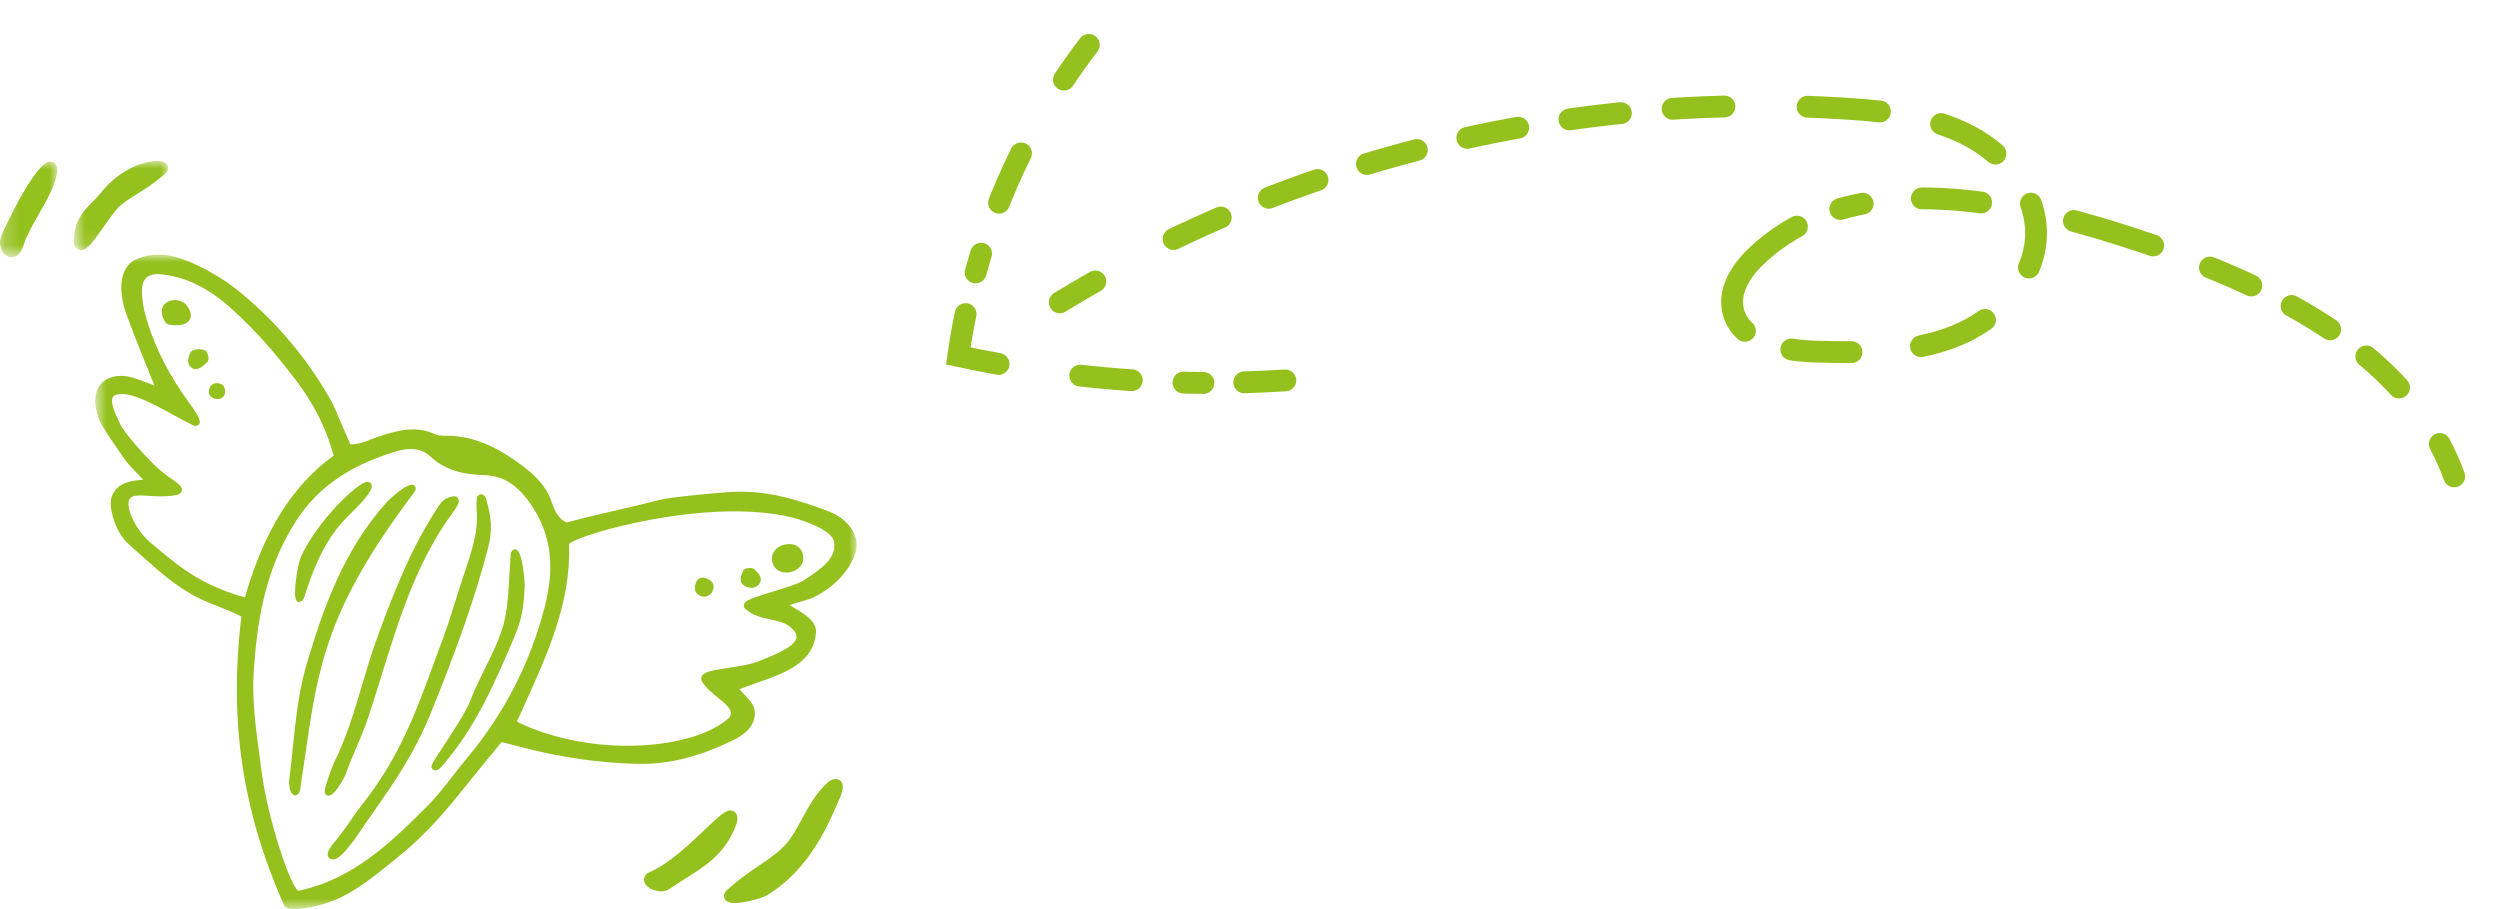 <?xml version="1.0" encoding="UTF-8"?>
<svg width="165px" height="60px" viewBox="0 0 165 60" version="1.1" xmlns="http://www.w3.org/2000/svg" xmlns:xlink="http://www.w3.org/1999/xlink">
    <title>Doodels/SEO/Mandel-Pfeil/rechts@3x</title>
    <defs>
        <polygon id="path-1" points="0 0 50.259 0 50.259 43.19 0 43.19"></polygon>
        <polygon id="path-3" points="0 0 3.783 0 3.783 6.321 0 6.321"></polygon>
        <polygon id="path-5" points="0 0 6.224 0 6.224 5.889 0 5.889"></polygon>
    </defs>
    <g id="SYMBOLE" stroke="none" stroke-width="1" fill="none" fill-rule="evenodd">
        <g id="Doodel">
            <g id="Group-36" transform="translate(28.272, 35.313) scale(-1, 1) translate(-28.272, -35.313) translate(0, 10.625)">
                <g id="Group-3" transform="translate(0, 6.185)">
                    <mask id="mask-2" fill="white">
                        <use xlink:href="#path-1"></use>
                    </mask>
                    <g id="Clip-2"></g>
                    <path d="M8.075,32.001 C10.339,33.13 12.433,33.655 14.475,33.606 C17.045,33.544 19.645,33.165 22.204,32.479 C22.514,32.396 22.825,32.319 23.148,32.24 L23.443,32.168 C23.719,32.505 23.993,32.84 24.266,33.173 C24.917,33.968 25.559,34.75 26.19,35.541 C27.639,37.355 28.951,38.705 30.32,39.789 C30.51,39.941 30.699,40.093 30.888,40.246 C32.222,41.323 33.603,42.437 35.403,42.915 C35.584,42.964 37.185,43.378 37.659,43.086 C37.68,43.073 37.699,43.058 37.716,43.044 C37.782,42.988 37.814,42.924 37.83,42.87 C40.574,36.61 41.435,30.745 40.616,23.879 C41.114,23.619 41.62,23.419 42.112,23.226 C42.471,23.085 42.843,22.939 43.21,22.769 C44.741,22.064 45.972,20.963 47.162,19.898 C47.428,19.66 47.695,19.421 47.964,19.187 C48.571,18.661 48.969,17.926 49.182,16.942 C49.3,16.373 49.224,15.91 48.957,15.563 C48.502,14.972 47.617,14.887 47.095,14.851 C47.23,14.7 47.391,14.533 47.549,14.37 C47.856,14.049 48.147,13.746 48.309,13.51 L48.613,13.072 C49.006,12.504 49.413,11.915 49.778,11.312 C49.988,10.964 50.141,10.541 50.219,10.089 C50.334,9.41 50.2,8.851 49.83,8.472 C49.455,8.087 48.882,7.932 48.171,8.024 C47.857,8.064 47.386,8.244 46.93,8.418 C46.749,8.487 46.53,8.571 46.354,8.629 C47.01,7.015 47.641,5.449 48.174,4.007 C48.656,2.704 48.792,1.068 47.73,0.388 C46.601,-0.184 45.324,-0.122 43.804,0.567 C42.643,1.092 41.55,1.768 40.642,2.52 C38.248,4.505 36.261,6.869 34.739,9.555 C34.541,9.904 34.386,10.275 34.235,10.634 C34.177,10.772 34.12,10.909 34.06,11.045 C33.894,11.421 33.731,11.797 33.573,12.165 L33.421,12.517 C32.897,12.527 32.468,12.356 32.015,12.175 C31.817,12.096 31.613,12.014 31.403,11.951 C30.329,11.623 29.111,11.251 27.838,11.847 C27.641,11.94 27.364,11.95 27.147,11.948 C25.042,11.927 23.362,12.97 22.132,13.881 C21.363,14.449 20.524,15.184 20.137,16.312 C19.909,16.982 19.658,17.448 19.144,17.675 C17.987,17.36 16.877,17.104 15.803,16.857 C14.891,16.646 13.947,16.429 12.972,16.174 C12.292,15.996 9.033,15.697 8.277,15.659 C6.024,15.546 4.132,16.072 1.811,16.955 C0.667,17.392 -0.292,18.524 0.082,19.667 C0.484,20.899 1.499,21.962 2.94,22.66 C3.021,22.699 3.177,22.745 3.471,22.829 C3.699,22.895 4.152,23.024 4.424,23.132 C4.339,23.184 4.243,23.24 4.144,23.299 C3.535,23.655 2.777,24.098 2.683,24.772 L2.681,24.816 C2.776,26.926 4.708,27.601 6.578,28.254 C6.963,28.389 7.36,28.527 7.73,28.676 C7.655,28.777 7.518,28.922 7.419,29.027 C7.131,29.332 6.834,29.647 6.763,29.963 C6.583,30.765 7.049,31.489 8.075,32.001 M26.631,34.365 C26.328,33.975 26.014,33.572 25.691,33.185 C23.269,30.298 21.554,26.956 20.594,23.252 C19.893,20.554 20.185,18.4 21.511,16.473 C22.415,15.161 23.342,14.584 24.616,14.544 C25.684,14.511 27.041,14.352 28.146,13.31 C28.167,13.291 28.188,13.273 28.209,13.255 C28.751,12.788 29.476,12.7 30.422,12.988 C33.478,13.912 35.561,15.357 36.98,17.536 C39.112,20.81 39.602,24.458 39.801,27.594 C39.914,29.393 39.669,31.194 39.432,32.935 C39.376,33.349 39.319,33.764 39.267,34.18 C38.904,37.077 37.416,41.642 36.856,41.985 C33.184,41.218 30.641,38.685 28.397,36.448 C27.757,35.811 27.185,35.076 26.631,34.365 M5.534,22.236 C4.733,21.99 3.827,21.71 3.52,21.507 L3.387,21.419 C2.372,20.747 1.323,20.051 1.492,18.958 C1.604,18.228 3.279,17.602 4.252,17.347 C9.775,15.982 18.332,18.438 18.992,19.092 C18.825,22.863 20.403,26.345 21.929,29.713 C22.097,30.085 22.264,30.455 22.429,30.824 C17.432,33.248 10.738,32.682 8.418,30.559 C8.125,30.137 8.427,29.824 9.174,29.223 C9.566,28.907 9.969,28.582 10.197,28.184 C10.264,28.099 10.285,27.967 10.236,27.847 C10.105,27.531 9.548,27.432 8.4,27.256 C7.704,27.149 6.916,27.028 6.481,26.839 C6.356,26.785 6.217,26.728 6.07,26.668 C5.318,26.359 4.182,25.894 3.999,25.355 C3.951,25.214 3.972,25.075 4.067,24.916 C4.459,24.34 5.026,24.219 5.683,24.078 C6.257,23.955 6.853,23.829 7.359,23.367 C7.444,23.277 7.469,23.176 7.443,23.079 C7.373,22.825 7.019,22.693 5.534,22.236 M48.017,16.164 C48.277,16.859 47.413,18.308 46.714,18.911 C46.71,18.914 46.706,18.918 46.702,18.921 C44.988,20.378 43.748,21.431 41.544,22.242 C41.178,22.376 40.816,22.508 40.376,22.609 C39.118,18.225 37.253,15.246 34.524,13.26 C35.012,11.475 35.782,9.922 36.938,8.387 C38.471,6.352 39.884,4.785 41.388,3.457 C42.874,2.141 44.375,1.432 45.961,1.291 C46.354,1.255 46.669,1.332 46.872,1.512 C47.067,1.685 47.169,1.953 47.175,2.311 C47.186,2.89 47.088,3.531 46.884,4.214 C46.305,6.162 45.399,7.941 44.033,9.812 C43.193,10.961 43.327,11.102 43.433,11.216 C43.482,11.267 43.62,11.372 43.853,11.231 C44.242,11.048 44.69,10.802 45.165,10.542 C46.496,9.812 48.153,8.904 48.961,9.281 C49.351,9.472 49.08,10.18 48.763,10.847 C48.713,10.951 48.673,11.038 48.648,11.099 C48.411,11.707 46.938,13.306 46.364,13.87 C45.964,14.265 45.541,14.567 45.2,14.809 C45.023,14.936 44.878,15.039 44.77,15.131 C44.59,15.286 44.512,15.414 44.548,15.578 C44.599,15.806 44.855,15.854 44.939,15.87 L44.94,15.87 C45.581,15.99 46.178,15.952 46.704,15.917 C47.438,15.87 47.861,15.858 48.017,16.164" id="Fill-1" fill="#95C11F" mask="url(#mask-2)"></path>
                </g>
                <path d="M33.143,44.782 C32.684,44.098 32.25,43.475 31.835,42.88 C30.395,40.812 29.15,39.026 28.047,36.284 C26.69,32.913 25.301,29.275 24.326,25.518 C24.051,24.457 24.088,23.533 24.452,22.328 L24.46,22.307 C24.499,22.21 24.602,21.952 24.846,22.004 C25.126,22.063 25.114,22.355 25.076,23.221 C25.069,23.401 25.061,23.562 25.063,23.658 C25.084,24.78 25.448,25.868 25.949,27.373 L26.125,27.899 C26.265,28.324 26.398,28.752 26.531,29.18 C26.756,29.902 26.988,30.649 27.254,31.366 C27.454,31.903 27.645,32.424 27.831,32.931 C29.148,36.533 30.188,39.378 32.716,42.57 C32.879,42.776 33.072,43.055 33.296,43.376 C33.59,43.8 33.925,44.281 34.255,44.683 L34.294,44.732 C34.862,45.409 35.004,45.7 34.88,45.929 C34.868,45.951 34.847,45.982 34.813,46.012 C34.752,46.064 34.65,46.111 34.481,46.092 C34.115,46.011 33.692,45.495 33.217,44.879 L33.143,44.782 Z" id="Fill-4" fill="#95C11F"></path>
                <path d="M36.395,39.186 C35.551,33.369 34.994,29.526 29.195,21.855 C29.018,21.596 29.153,21.45 29.208,21.409 C29.591,21.112 30.948,22.438 30.96,22.452 C33.898,25.674 35.261,29.697 36.307,33.215 C36.83,34.974 37.024,36.853 37.211,38.669 C37.287,39.4 37.364,40.156 37.462,40.89 C37.485,41.057 37.441,41.612 37.24,41.785 C37.235,41.79 37.23,41.794 37.225,41.797 L37.079,41.888 L36.946,41.831 C36.785,41.761 36.736,41.582 36.708,41.295 C36.594,40.56 36.493,39.86 36.395,39.186" id="Fill-6" fill="#95C11F"></path>
                <path d="M33.772,40.589 C33.86,40.765 34.522,42.017 34.93,41.882 C34.946,41.877 34.984,41.862 35.023,41.829 C35.079,41.781 35.133,41.694 35.111,41.544 C35.079,41.216 34.607,39.931 34.515,39.746 C33.69,38.111 33.161,36.326 32.65,34.601 C32.35,33.59 32.04,32.545 31.673,31.533 C30.595,28.568 29.387,25.441 27.524,22.673 C27.385,22.466 27.159,22.219 26.64,22.136 C26.433,22.098 26.332,22.226 26.306,22.267 C26.159,22.497 26.345,22.792 26.879,23.515 C26.962,23.628 27.037,23.73 27.086,23.803 C29.183,26.929 30.234,30.319 31.347,33.907 C31.636,34.84 31.936,35.803 32.252,36.754 C32.487,37.459 32.771,38.122 33.045,38.765 C33.294,39.351 33.553,39.957 33.772,40.589" id="Fill-8" fill="#95C11F"></path>
                <path d="M21.911,27.977 C21.912,27.954 22.022,25.641 22.533,25.629 C22.811,25.625 22.833,25.943 22.843,26.093 C22.877,26.515 22.901,26.939 22.925,27.361 C22.999,28.702 23.07,29.969 23.462,31.086 C23.756,31.926 24.149,32.719 24.53,33.485 C24.869,34.169 25.221,34.877 25.509,35.628 C25.793,36.368 26.656,37.676 27.285,38.631 C28.099,39.864 28.174,39.979 27.983,40.144 C27.976,40.15 27.969,40.156 27.961,40.162 C27.762,40.323 27.562,40.129 27.401,39.973 L27.387,39.959 C25.152,37.407 23.83,34.309 22.663,31.576 C22.128,30.322 21.974,29.585 21.911,27.977" id="Fill-10" fill="#95C11F"></path>
                <path d="M33.243,23.11 C32.834,22.708 32.446,22.328 32.127,21.803 C32.066,21.701 31.937,21.489 32.047,21.31 C32.104,21.217 32.208,21.166 32.326,21.173 C32.907,21.211 35.602,23.718 36.693,26.148 C36.902,26.614 37.225,28.687 36.988,28.987 L36.881,29.11 L36.734,29.086 C36.553,29.056 36.491,28.87 36.451,28.753 C35.328,25.158 34.172,24.022 33.243,23.11" id="Fill-12" fill="#95C11F"></path>
                <path d="M3.524,26.195 C3.53,25.75 3.807,25.295 4.414,25.285 C4.866,25.275 5.257,25.462 5.461,25.783 C5.635,26.059 5.643,26.394 5.483,26.705 C5.435,26.796 5.371,26.876 5.295,26.942 C5.061,27.143 4.708,27.216 4.337,27.125 C3.843,27.002 3.516,26.628 3.524,26.195" id="Fill-14" fill="#95C11F"></path>
                <path d="M6.422,27.899 C6.166,27.514 6.508,27.188 6.655,27.049 C6.682,27.023 6.707,27 6.726,26.978 C6.861,26.823 7.129,26.859 7.239,26.882 C7.297,26.893 7.47,26.929 7.521,27.089 C7.532,27.122 7.546,27.159 7.56,27.196 C7.637,27.396 7.753,27.7 7.541,27.929 C7.525,27.946 7.509,27.963 7.49,27.979 C7.339,28.109 7.106,28.186 6.897,28.171 C6.697,28.156 6.529,28.059 6.422,27.899" id="Fill-16" fill="#95C11F"></path>
                <path d="M9.733,27.641 L9.733,27.641 C9.974,27.487 10.186,27.454 10.365,27.543 C10.652,27.685 10.677,28.062 10.686,28.185 C10.697,28.336 10.622,28.488 10.494,28.598 C10.433,28.651 10.36,28.694 10.278,28.723 C10.006,28.817 9.728,28.719 9.553,28.469 L9.517,28.396 C9.442,28.199 9.333,27.897 9.733,27.641" id="Fill-18" fill="#95C11F"></path>
                <path d="M44.017,10.462 C43.794,10.065 44.17,9.517 44.427,9.348 C44.714,9.158 45.1,9.126 45.412,9.265 C45.667,9.38 45.833,9.59 45.867,9.839 C45.895,10.052 45.786,10.521 45.555,10.72 C45.501,10.767 45.44,10.798 45.372,10.807 C45.106,10.844 44.295,10.955 44.017,10.463 L44.017,10.462 Z" id="Fill-20" fill="#95C11F"></path>
                <path d="M42.825,12.784 C42.886,12.598 42.975,12.494 43.099,12.465 C43.206,12.441 43.749,12.333 43.942,12.607 C44.017,12.714 44.19,13.058 44.1,13.366 C44.071,13.467 44.017,13.551 43.941,13.617 C43.896,13.655 43.845,13.687 43.786,13.71 C43.409,13.867 42.913,13.327 42.857,13.264 C42.766,13.159 42.755,12.998 42.825,12.784" id="Fill-22" fill="#95C11F"></path>
                <path d="M41.781,14.865 C41.835,14.772 41.937,14.709 42.085,14.681 C42.152,14.667 42.386,14.632 42.534,14.747 C42.709,14.878 42.857,15.237 42.683,15.481 C42.66,15.512 42.634,15.541 42.604,15.568 C42.521,15.638 42.413,15.687 42.292,15.705 C42.131,15.73 41.976,15.695 41.864,15.611 L41.864,15.61 C41.63,15.43 41.667,15.061 41.781,14.865" id="Fill-24" fill="#95C11F"></path>
                <path d="M1.393,42.679 L1.323,42.522 C0.95,41.7 0.76,41.189 1.086,40.898 C1.28,40.735 1.531,40.754 1.835,40.951 L1.877,40.983 C2.658,41.664 3.15,42.569 3.626,43.443 C3.936,44.014 4.23,44.554 4.577,44.971 C5.075,45.571 5.699,45.995 6.42,46.485 C7.035,46.902 7.732,47.375 8.494,48.051 C8.899,48.384 8.736,48.678 8.676,48.76 C8.661,48.783 8.641,48.804 8.62,48.822 C8.1,49.269 6.126,48.59 5.971,48.496 C3.499,47.001 2.226,44.602 1.393,42.679" id="Fill-26" fill="#95C11F"></path>
                <path d="M7.933,43.753 C7.888,43.583 7.763,43.136 8.107,42.934 C8.513,42.697 8.921,43.084 10.011,44.117 C11.04,45.093 12.45,46.43 13.664,46.93 C13.984,47.062 14.032,47.305 14.037,47.402 C14.047,47.582 13.962,47.754 13.796,47.896 C13.742,47.943 13.678,47.987 13.606,48.027 C13.254,48.221 12.732,48.302 12.359,48.045 C11.992,47.792 11.635,47.568 11.29,47.35 C9.888,46.467 8.677,45.704 7.945,43.788 L7.933,43.753 Z" id="Fill-28" fill="#95C11F"></path>
                <g id="Group-32" transform="translate(52.761, 0.033)">
                    <mask id="mask-4" fill="white">
                        <use xlink:href="#path-3"></use>
                    </mask>
                    <g id="Clip-31"></g>
                    <path d="M1.268,3.564 C0.654,2.488 0.019,1.376 0,0.492 L0.007,0.413 C0.061,0.131 0.265,0.015 0.436,0.001 C1.389,-0.077 3.482,4.344 3.711,4.954 C3.853,5.33 3.78,5.79 3.534,6.074 C3.507,6.104 3.48,6.132 3.451,6.157 C3.292,6.293 3.097,6.348 2.902,6.307 C2.593,6.243 2.361,5.966 2.209,5.472 C2.069,4.967 1.68,4.286 1.268,3.564" id="Fill-30" fill="#95C11F" mask="url(#mask-4)"></path>
                </g>
                <g id="Group-35" transform="translate(45.441, 0)">
                    <mask id="mask-6" fill="white">
                        <use xlink:href="#path-5"></use>
                    </mask>
                    <g id="Clip-34"></g>
                    <path d="M0.055,0.26 C0.371,-0.315 1.965,0.241 1.981,0.248 C3.044,0.709 3.784,1.264 4.451,2.107 C4.592,2.285 4.762,2.456 4.942,2.638 C5.531,3.23 6.263,3.968 6.222,5.321 L6.222,5.321 C6.214,5.561 6.131,5.698 6.039,5.778 C5.982,5.828 5.92,5.854 5.872,5.868 C5.449,5.992 5.135,5.583 4.289,4.382 C3.875,3.792 3.405,3.124 3.12,2.902 C2.749,2.611 2.396,2.391 2.023,2.157 C1.517,1.841 0.994,1.514 0.371,0.983 C-0.058,0.695 -0.039,0.432 0.055,0.26" id="Fill-33" fill="#95C11F" mask="url(#mask-6)"></path>
                </g>
            </g>
            <g id="Pfeil" transform="translate(59.697, 0)" stroke="#95C11F" stroke-linecap="round" stroke-width="1.44">
                <path d="M97.697,26.833 C94.938,22.337 90.382,18.762 85.577,15.803" id="Stroke-1" stroke-dasharray="2.98,2.98" transform="translate(91.637, 21.318) rotate(-11) translate(-91.637, -21.318) "></path>
                <path d="M71.008,14.257 C67.929,13.225 64.79,12.637 61.802,12.902" id="Stroke-3" stroke-dasharray="3.927,3.927" transform="translate(66.405, 13.548) rotate(-11) translate(-66.405, -13.548) "></path>
                <path d="M54.61,10.869 C41.181,8.608 27.232,9.463 14.221,13.365" id="Stroke-5" stroke-dasharray="3.425,3.425" transform="translate(34.416, 11.5) rotate(-11) translate(-34.416, -11.5) "></path>
                <path d="M100.028,40.145 C99.905,39.361 99.728,38.601 99.504,37.862 M83.435,21.395 C82.747,20.999 82.058,20.615 81.373,20.242 C80.476,19.753 79.552,19.271 78.606,18.808 M60.591,15.686 C59.619,15.997 58.673,16.422 57.761,16.978 C56.559,17.712 55.396,18.833 55.393,20.23 C55.391,20.825 55.582,21.339 55.907,21.782 M58.678,23.576 C59.215,23.768 59.768,23.918 60.292,24.034 C61.038,24.199 61.79,24.363 62.546,24.507 M67.121,24.994 C67.888,24.987 68.653,24.922 69.413,24.781 C70.158,24.643 70.899,24.413 71.601,24.101 M75.11,21.258 C75.53,20.629 75.835,19.93 75.99,19.173 C76.128,18.497 76.138,17.814 76.039,17.144 M74.373,13.459 C73.947,12.922 73.46,12.43 72.932,12.003 C72.395,11.57 71.823,11.191 71.225,10.854 M67.418,9.274 C66.759,9.067 66.094,8.882 65.431,8.707 C64.552,8.475 63.672,8.257 62.788,8.053 M14.444,10.403 C13.584,10.692 12.729,10.995 11.879,11.31" id="Stroke-7" transform="translate(55.954, 24.099) rotate(-11) translate(-55.954, -24.099) "></path>
                <path d="M8.412,10.48 C6.708,12.714 5.218,15.109 3.973,17.623" id="Stroke-9" stroke-dasharray="3.566,3.566" transform="translate(6.193, 14.051) rotate(-11) translate(-6.193, -14.051) "></path>
                <path d="M11.721,24.019 C14.314,24.83 16.949,25.506 19.611,26.046" id="Stroke-11" stroke-dasharray="3.415,3.415" transform="translate(15.666, 25.033) rotate(-11) translate(-15.666, -25.033) "></path>
                <path d="M14.509,3.109 C13.806,3.733 13.122,4.38 12.461,5.048 M3.137,18.997 C2.774,19.86 2.441,20.734 2.135,21.619 C2.967,21.975 3.804,22.316 4.647,22.644 M20.33,26.928 C21.224,27.074 22.119,27.206 23.017,27.322" id="Stroke-13" transform="translate(12.576, 15.215) rotate(-11) translate(-12.576, -15.215) "></path>
            </g>
        </g>
    </g>
</svg>